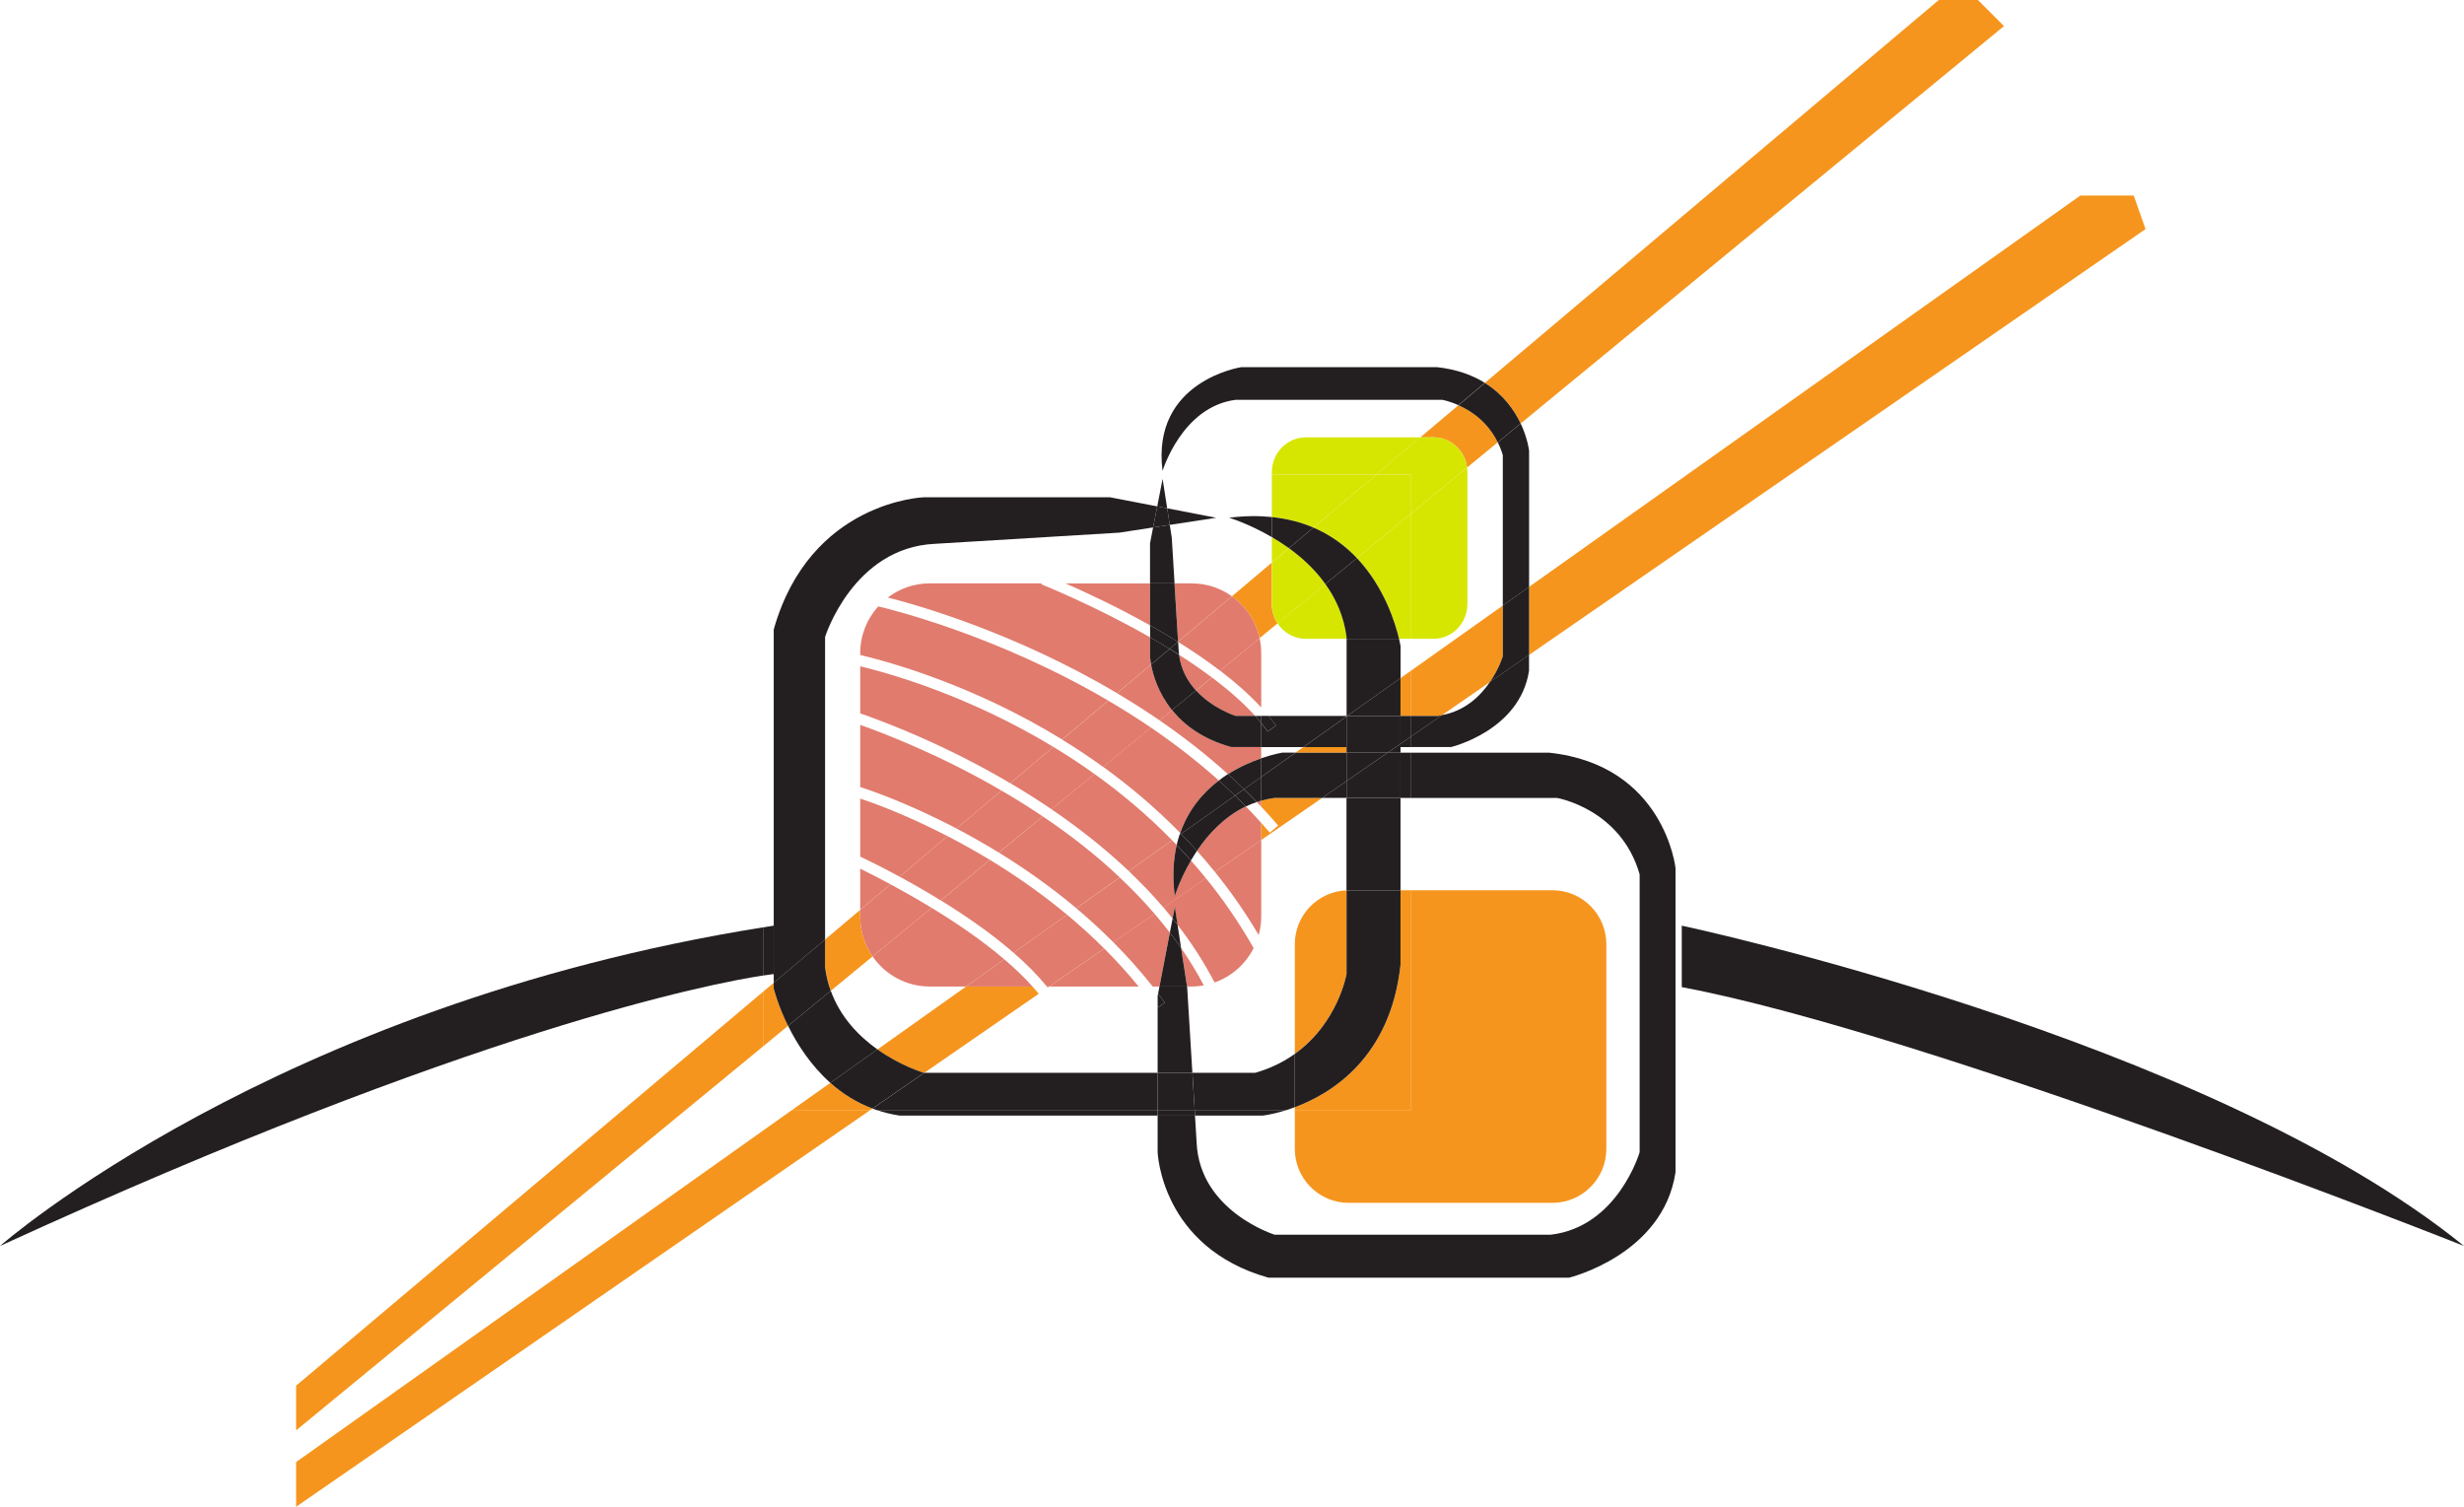 <?xml version="1.0" encoding="UTF-8"?>
<svg id="Capa_2" data-name="Capa 2" xmlns="http://www.w3.org/2000/svg" viewBox="0 0 441 269.67">
  <defs>
    <style>
      .cls-1 {
        fill: #d6e601;
      }

      .cls-2 {
        fill: #e17b6d;
      }

      .cls-3 {
        fill: none;
      }

      .cls-4 {
        fill: #f6951d;
      }

      .cls-5 {
        fill: #231f20;
      }
    </style>
  </defs>
  <g id="Layer_1" data-name="Layer 1">
    <g>
      <path class="cls-3" d="m277.85,159.33c5.33,0,9.65,4.34,9.65,9.68v36.59c0,5.35-4.32,9.68-9.65,9.68h-36.46c-5.33,0-9.65-4.34-9.65-9.68v-6.94h-1.43c-2.57.82-4.31,1-4.31,1h-12.12l.29,4.84c.56,12.28,13.96,16.47,13.96,16.47h49.42c12.01-1.4,15.91-14.76,15.91-14.76v-49.73c-3.35-11.73-14.8-13.68-14.8-13.68h-26.09v16.53h25.28Z"/>
      <path class="cls-3" d="m266.69,122.04l-8.63,5.96c4.18-.75,6.94-3.46,8.63-5.96Z"/>
      <path class="cls-3" d="m262.63,108.09c0,3.44-2.71,6.24-6.06,6.24h-4v5.68l16.4-11.64v-26.9c-.24-.84-.56-1.6-.9-2.31l-5.49,4.51c.04.28.06.56.06.84v23.57Z"/>
      <path class="cls-4" d="m262.57,83.68l5.49-4.51c-1.8-3.69-4.8-5.66-7.03-6.65l-6.83,5.76h2.38c3.07,0,5.6,2.35,6,5.4Z"/>
      <polygon class="cls-4" points="53 248 53 256 136.57 187.28 136.57 177.5 53 248"/>
      <path class="cls-4" d="m272.16,75.8L358.67,4.67l-4.67-4.67h-7l-81.25,68.53c3.33,2.07,5.28,4.87,6.4,7.26Z"/>
      <path class="cls-4" d="m225.43,114.22l3.22-2.65c-.65-.99-1.03-2.19-1.03-3.47v-7.4l-7.14,6.03c2.47,1.77,4.28,4.42,4.95,7.5Z"/>
      <path class="cls-4" d="m138.48,176.92v-1.03l-1.91,1.61v9.78l4.47-3.68c-1.85-3.76-2.56-6.69-2.56-6.69Z"/>
      <path class="cls-4" d="m153.96,164.07v-1.23l-6.29,5.31v4.86c.18,1.55.54,2.99,1.02,4.32l7.48-6.15c-1.39-2.02-2.21-4.46-2.21-7.1Z"/>
      <path class="cls-4" d="m252.57,128.14h4.75c.26-.03.49-.09.74-.13l8.63-5.96c1.62-2.4,2.28-4.58,2.28-4.58v-9.09l-16.4,11.64v8.13Z"/>
      <polygon class="cls-4" points="53 261.67 53 269.67 155.78 198.66 141.76 198.66 53 261.67"/>
      <polygon class="cls-4" points="384 41 381.89 35 372.33 35 273.66 105.04 273.66 117.22 384 41"/>
      <polygon class="cls-4" points="231.86 134.71 241 134.71 241 133.71 233.27 133.71 231.86 134.71"/>
      <path class="cls-4" d="m225.73,143.29v1.09c1.03,1.1,2.04,2.22,3.03,3.37l-1.49,1.27c-.51-.59-1.02-1.18-1.54-1.75v3.07l10.91-7.53h-8.51c-.83.11-1.63.27-2.4.49Z"/>
      <path class="cls-4" d="m148.61,193.8l-6.85,4.86h14.02l.37-.26c-2.95-1.11-5.44-2.73-7.55-4.6Z"/>
      <polygon class="cls-4" points="250.66 128.14 252.57 128.14 252.57 120.01 250.66 121.36 250.66 128.14"/>
      <path class="cls-4" d="m187.52,176.74l.26-.18h-.41c.05.06.1.12.15.18Z"/>
      <path class="cls-4" d="m184.8,176.56h-11.89l-15.87,11.27c4.22,3,8.26,4.18,8.26,4.18h.13l20.48-14.15c-.35-.43-.73-.86-1.11-1.29Z"/>
      <path class="cls-5" d="m0,223c84.83-38.9,127.41-47,136.57-48.41v-8.62C48.92,179.97,0,223,0,223Z"/>
      <path class="cls-5" d="m138.48,165.67c-.64.1-1.27.2-1.91.31v8.62c1.28-.2,1.91-.26,1.91-.26v-8.67Z"/>
      <path class="cls-5" d="m301,176.67c44.33,8.33,140,46.33,140,46.33-46-37.33-140-57.33-140-57.33v11Z"/>
      <path class="cls-4" d="m231.74,198.66v6.94c0,5.35,4.32,9.68,9.65,9.68h36.46c5.33,0,9.65-4.34,9.65-9.68v-36.59c0-5.35-4.32-9.68-9.65-9.68h-25.28v39.33h-20.83Z"/>
      <path class="cls-4" d="m231.74,198.17v.5h20.83v-39.33h-1.91v13.33c-1.78,16.5-12.21,23-18.92,25.5Z"/>
      <path class="cls-4" d="m241,174.33v-14.98c-5.15.21-9.26,4.45-9.26,9.66v19.6c7.76-5.55,9.26-14.29,9.26-14.29Z"/>
      <path class="cls-1" d="m256.57,114.33c3.35,0,6.06-2.79,6.06-6.24v-23.57c0-.29-.03-.57-.06-.84l-10,8.22v22.43h4Z"/>
      <path class="cls-1" d="m254.2,78.28h-20.51c-3.35,0-6.06,2.79-6.06,6.24v.39h18.71l7.86-6.63Z"/>
      <path class="cls-1" d="m233.69,114.33h7.31v-.33c-.47-3.69-1.9-6.83-3.79-9.47l-8.56,7.03c1.09,1.67,2.94,2.77,5.03,2.77Z"/>
      <path class="cls-1" d="m250.39,114.33h2.18v-22.43l-9.71,7.99c4.94,5.22,6.89,11.7,7.53,14.44Z"/>
      <path class="cls-1" d="m227.63,96.13v4.56l3.06-2.58c-1.03-.75-2.06-1.4-3.06-1.98Z"/>
      <path class="cls-1" d="m235.06,94.42l11.28-9.51h-18.71v7.63c2.8.29,5.26.95,7.43,1.88Z"/>
      <path class="cls-1" d="m252.57,84.91v6.99l10-8.22c-.4-3.05-2.93-5.4-6-5.4h-2.38l-7.86,6.63h6.23Z"/>
      <path class="cls-1" d="m242.86,99.89l9.71-7.99v-6.99h-6.23l-11.28,9.51c3.19,1.37,5.75,3.3,7.79,5.47Z"/>
      <path class="cls-1" d="m228.66,111.57l8.56-7.03c-1.87-2.61-4.19-4.73-6.52-6.42l-3.06,2.58v7.4c0,1.29.38,2.48,1.03,3.47Z"/>
      <path class="cls-2" d="m187.78,176.56h16.01c-1.97-2.41-4.04-4.68-6.16-6.8l-9.84,6.8Z"/>
      <path class="cls-2" d="m215.46,176.36c-1.23-2.32-2.59-4.55-4.07-6.69l1.06,6.89h.86c.73,0,1.45-.08,2.15-.2Z"/>
      <path class="cls-2" d="m166.74,162.48l-10.57,8.69c2.24,3.25,5.98,5.39,10.21,5.39h6.52l6.85-4.86c-4.02-3.43-8.66-6.57-13.01-9.22Z"/>
      <path class="cls-2" d="m206.63,163.53l-7.38,5.1c2.45,2.46,4.81,5.09,7.05,7.93h1.22l1.86-9.64c-.89-1.16-1.8-2.29-2.75-3.38Z"/>
      <path class="cls-2" d="m169.59,149.65c-7.73-3.99-13.75-6.11-15.63-6.72v10.38c1.6.76,4.08,1.99,7.04,3.59l8.59-7.25Z"/>
      <path class="cls-2" d="m225.28,167.35c.28-1.05.45-2.14.45-3.28v-13.73l-8.28,5.72c2.8,3.47,5.43,7.22,7.83,11.29Z"/>
      <path class="cls-2" d="m153.96,155.48v7.35l5.42-4.57c-2.16-1.16-4.02-2.1-5.42-2.78Z"/>
      <path class="cls-2" d="m209.77,127.1l-2.23,1.83c4.18,2.87,8.31,6.07,12.23,9.62,2.12-1.35,4.23-2.25,5.95-2.84v-2.01h-5.39c-5.12-1.43-8.42-3.96-10.57-6.61Z"/>
      <path class="cls-2" d="m168.37,161.14c4.38,2.7,9.02,5.88,13.04,9.38l9.58-6.8c-4.63-3.85-9.35-7.11-13.81-9.82l-8.81,7.25Z"/>
      <path class="cls-2" d="m195.88,138.52l-7.69,6.32c4.72,3.21,9.44,6.89,13.83,11.05l7.76-5.51c-4.45-4.54-9.16-8.48-13.9-11.87Z"/>
      <path class="cls-2" d="m178.77,152.59c4.5,2.76,9.23,6.07,13.87,9.96l7.77-5.52c-4.37-4.12-9.07-7.75-13.77-10.91l-7.87,6.47Z"/>
      <path class="cls-2" d="m208.24,162.42c.55.64,1.09,1.3,1.62,1.96l.39-2.04.48,3.15c2.5,3.23,4.74,6.68,6.65,10.35,3.05-1.07,5.55-3.29,6.99-6.15-2.58-4.55-5.46-8.72-8.55-12.52l-7.59,5.25Z"/>
      <path class="cls-2" d="m211.23,149.08c1.47-4.22,4.09-7.24,6.91-9.39-3.91-3.5-8.01-6.65-12.16-9.48l-8.55,7.03c4.71,3.4,9.38,7.32,13.8,11.84Z"/>
      <path class="cls-2" d="m225.73,126.63v-9.73c0-.92-.11-1.82-.29-2.68l-7.07,5.81c2.73,2.08,5.25,4.3,7.37,6.6Z"/>
      <path class="cls-2" d="m206.02,118.92c-.17-.92-.19-1.49-.19-1.49v-3.37c-9.99-5.71-19.3-9.42-19.46-9.49l.06-.16h-20.05c-2.81,0-5.4.95-7.48,2.53,5.21,1.32,22.81,6.3,41.02,17.12l6.09-5.14Z"/>
      <path class="cls-2" d="m198.35,125.39c-19.88-11.67-38.88-16.32-41.17-16.86-1.99,2.21-3.22,5.14-3.22,8.36v.34c5.37,1.27,20.27,5.39,36.13,15.12l8.26-6.97Z"/>
      <path class="cls-2" d="m188.53,133.68c-15.01-9.1-29.06-13.1-34.57-14.43v8.43c4.31,1.49,15.05,5.53,26.86,12.5l7.7-6.5Z"/>
      <path class="cls-2" d="m179.25,141.5c-10.9-6.35-20.79-10.17-25.29-11.76v11.13c.67.21,7.79,2.46,17.24,7.42l8.05-6.79Z"/>
      <path class="cls-2" d="m221.16,128.14h3.48c-2.16-2.4-4.83-4.72-7.74-6.9l-2.84,2.34c3.01,3.3,7.1,4.56,7.1,4.56Z"/>
      <path class="cls-2" d="m220.48,106.72c-2.03-1.45-4.5-2.31-7.18-2.31h-3.09l.64,10.43,9.63-8.12Z"/>
      <path class="cls-2" d="m205.83,111.92v-7.5h-15.12c3.52,1.54,9.14,4.14,15.12,7.5Z"/>
      <path class="cls-2" d="m209.77,127.1c-2.5-3.09-3.42-6.34-3.75-8.17l-6.09,5.14c2.54,1.51,5.09,3.13,7.62,4.86l2.23-1.83Z"/>
      <path class="cls-2" d="m205.98,130.22c-2.53-1.73-5.09-3.33-7.63-4.82l-8.26,6.97c2.43,1.49,4.89,3.12,7.34,4.89l8.55-7.03Z"/>
      <path class="cls-2" d="m210.86,114.89c2.57,1.6,5.12,3.33,7.5,5.15l7.07-5.81c-.67-3.08-2.47-5.73-4.95-7.5l-9.63,8.12v.04Z"/>
      <path class="cls-2" d="m161,156.9c2.24,1.21,4.76,2.64,7.36,4.25l8.81-7.25c-2.64-1.6-5.19-3.01-7.58-4.25l-8.59,7.25Z"/>
      <path class="cls-2" d="m153.96,162.84v1.23c0,2.64.82,5.08,2.21,7.1l10.57-8.69c-2.63-1.6-5.15-3.02-7.36-4.21l-5.42,4.57Z"/>
      <path class="cls-2" d="m195.88,138.52c-2.45-1.76-4.91-3.37-7.35-4.84l-7.7,6.5c2.43,1.43,4.9,2.98,7.37,4.66l7.69-6.32Z"/>
      <path class="cls-2" d="m216.89,121.24c-1.88-1.41-3.85-2.76-5.87-4.04.34,2.67,1.55,4.77,3.02,6.38l2.84-2.34Z"/>
      <path class="cls-2" d="m179.25,141.5l-8.05,6.79c2.39,1.26,4.94,2.69,7.56,4.3l7.87-6.47c-2.48-1.67-4.95-3.21-7.38-4.62Z"/>
      <path class="cls-2" d="m179.75,171.7l-6.85,4.86h11.89c-1.49-1.67-3.2-3.29-5.04-4.86Z"/>
      <path class="cls-2" d="m200.41,157.04l-7.77,5.52c2.24,1.88,4.46,3.91,6.62,6.08l7.38-5.1c-1.97-2.29-4.06-4.45-6.23-6.49Z"/>
      <path class="cls-2" d="m222.98,144.33c-3.87,1.85-6.73,4.96-8.74,7.96,1.09,1.22,2.17,2.47,3.21,3.77l8.28-5.72v-3.07c-.9-1-1.82-1.98-2.75-2.94Z"/>
      <path class="cls-2" d="m190.99,163.72l-9.58,6.8c2.22,1.93,4.25,3.95,5.96,6.04h.41l9.84-6.8c-2.16-2.16-4.38-4.17-6.63-6.04Z"/>
      <path class="cls-2" d="m210.26,160.39c-.44-3.5-.26-6.53.34-9.16-.27-.28-.55-.56-.82-.84l-7.76,5.51c2.17,2.06,4.26,4.23,6.22,6.53l7.59-5.25c-.88-1.08-1.77-2.14-2.68-3.16-2.02,3.47-2.9,6.38-2.9,6.38Z"/>
      <path class="cls-2" d="m225.73,144.38v-1.09c-.27.08-.53.16-.8.25.27.28.53.56.8.84Z"/>
      <path class="cls-5" d="m156.89,198.66c1.29.44,2.65.78,4.1,1h46.19v-1h-50.3Z"/>
      <path class="cls-5" d="m230.31,198.66h-16.49l.06,1h12.12s1.75-.19,4.31-1Z"/>
      <polygon class="cls-5" points="217.67 92.67 208.9 90.97 209.36 93.94 217.67 92.67"/>
      <path class="cls-5" d="m220,92.67s3.49,1.04,7.63,3.46v-3.59c-2.31-.24-4.84-.23-7.63.12Z"/>
      <path class="cls-5" d="m207.19,192h-41.77l-9.27,6.41c.24.09.49.17.74.26h50.3v-6.66Z"/>
      <path class="cls-5" d="m148.69,177.32l-7.64,6.28c1.59,3.22,4.02,7.05,7.56,10.2l8.43-5.98c-3.26-2.32-6.63-5.72-8.35-10.5Z"/>
      <path class="cls-5" d="m241,128.14h.12l9.55-6.78v-5.7s-.08-.5-.27-1.33h-9.39v13.81Z"/>
      <polygon class="cls-5" points="248.36 134.71 250.66 134.71 250.66 133.71 249.8 133.71 248.36 134.71"/>
      <path class="cls-5" d="m241,159.35c.13,0,.26-.02.39-.02h9.27v-16.53h-9.67v16.55Z"/>
      <path class="cls-5" d="m231.74,198.17v-9.55c-1.94,1.39-4.27,2.58-7.07,3.38h-11.25l.4,6.66h16.49c.45-.14.93-.31,1.43-.5Z"/>
      <path class="cls-5" d="m147.67,114s5-16,19.66-16.67l33-2,6.05-.93.74-3.77-8.45-1.63h-33.34s-20.37.67-26.85,23.67v63.23l9.19-7.75v-54.15Z"/>
      <path class="cls-5" d="m147.67,173v-4.86l-9.19,7.75v1.03s.71,2.92,2.56,6.69l7.64-6.28c-.48-1.33-.84-2.77-1.02-4.32Z"/>
      <polygon class="cls-5" points="248.36 134.71 249.8 133.71 241 133.71 241 134.71 248.36 134.71"/>
      <polygon class="cls-5" points="241.12 128.14 250.66 128.14 250.66 121.36 241.12 128.14"/>
      <path class="cls-5" d="m157.03,187.82l-8.43,5.98c2.1,1.87,4.6,3.49,7.55,4.6l9.27-6.41h-.13s-4.03-1.18-8.26-4.18Z"/>
      <path class="cls-5" d="m241,159.35v14.98s-1.5,8.74-9.26,14.29v9.55c6.71-2.5,17.14-9,18.92-25.5v-13.33h-9.27c-.13,0-.26.01-.39.02Z"/>
      <path class="cls-5" d="m235.06,94.42c-2.17-.93-4.64-1.59-7.43-1.88v3.59c1,.58,2.03,1.24,3.06,1.98l4.38-3.69Z"/>
      <path class="cls-5" d="m241,114.33h9.39c-.64-2.74-2.6-9.22-7.53-14.44l-5.65,4.64c1.89,2.64,3.31,5.77,3.79,9.47v.33Z"/>
      <path class="cls-5" d="m237.21,104.53l5.65-4.64c-2.04-2.16-4.6-4.1-7.79-5.47l-4.38,3.69c2.33,1.69,4.66,3.81,6.52,6.42Z"/>
      <path class="cls-5" d="m299.88,209.81v-54.44s-1.95-18.43-22.61-20.66h-24.7v8.1h26.09s11.45,1.95,14.8,13.68v49.73s-3.91,13.36-15.91,14.76h-49.42s-13.4-4.18-13.96-16.47l-.29-4.84h-6.69v6.51s.56,17.06,19.82,22.49h53.82s16.82-4.06,19.05-18.86Z"/>
      <path class="cls-5" d="m225.73,135.71v3.35l6.14-4.36h-2.34s-1.56.24-3.8,1.01Z"/>
      <rect class="cls-5" x="250.66" y="134.71" width="1.91" height="8.1"/>
      <path class="cls-5" d="m212.5,176.87l-.05-.31h-4.93l-.25,1.28c.4.53.81,1.05,1.2,1.6l-1.28.92v11.65h6.22l-.92-15.13Z"/>
      <polygon class="cls-5" points="241 142.8 241 139.79 236.64 142.8 241 142.8"/>
      <path class="cls-5" d="m231.86,134.71l-6.14,4.36v4.23c.77-.21,1.57-.38,2.4-.49h8.51l4.36-3.01v-5.08h-9.13Z"/>
      <path class="cls-5" d="m211.23,149.08c.05.05.1.11.16.16l9.65-6.85c-.95-.92-1.92-1.82-2.89-2.7-2.82,2.14-5.45,5.17-6.91,9.39Z"/>
      <path class="cls-5" d="m219.78,138.55c.97.88,1.93,1.78,2.87,2.7l3.08-2.18v-3.35c-1.72.59-3.83,1.49-5.95,2.84Z"/>
      <path class="cls-5" d="m209.38,166.92l-1.86,9.64h4.93l-1.06-6.89c-.65-.94-1.32-1.85-2.01-2.76Z"/>
      <path class="cls-5" d="m210.26,162.34l-.39,2.04c.3.37.59.74.88,1.11l-.48-3.15Z"/>
      <path class="cls-5" d="m210.26,160.39s.87-2.92,2.9-6.38c-.84-.95-1.69-1.88-2.56-2.78-.6,2.63-.78,5.66-.34,9.16Z"/>
      <path class="cls-5" d="m221.03,142.39l-9.65,6.85c.96.99,1.91,2,2.85,3.05,2.02-3,4.88-6.11,8.74-7.96-.64-.66-1.29-1.3-1.94-1.94Z"/>
      <path class="cls-5" d="m224.93,143.54c.26-.09.52-.17.8-.25v-4.23l-3.08,2.18c.77.75,1.53,1.51,2.28,2.29Z"/>
      <path class="cls-5" d="m207.19,180.35l1.28-.92c-.39-.54-.8-1.07-1.2-1.6l-.08.42v2.09Z"/>
      <path class="cls-5" d="m209.87,164.38l-.49,2.53c.69.9,1.36,1.82,2.01,2.76l-.64-4.18c-.29-.37-.58-.74-.88-1.11Z"/>
      <path class="cls-5" d="m211.1,149.44l.28-.2c-.05-.05-.1-.11-.16-.16-.04.12-.09.24-.13.36Z"/>
      <path class="cls-5" d="m211.1,149.44c-.19.57-.36,1.16-.5,1.78.86.9,1.72,1.83,2.56,2.78.33-.56.68-1.14,1.07-1.72-.94-1.04-1.89-2.06-2.85-3.05l-.28.2Z"/>
      <path class="cls-5" d="m221.03,142.39l1.62-1.15c-.94-.92-1.9-1.82-2.87-2.7-.55.35-1.1.73-1.64,1.15.98.88,1.94,1.78,2.89,2.7Z"/>
      <path class="cls-5" d="m222.65,141.25l-1.62,1.15c.66.63,1.3,1.28,1.94,1.94.63-.3,1.28-.57,1.96-.79-.75-.78-1.51-1.54-2.28-2.29Z"/>
      <polygon class="cls-5" points="213.82 198.66 207.19 198.66 207.19 199.67 213.88 199.67 213.82 198.66"/>
      <polygon class="cls-5" points="207.19 192 207.19 198.66 213.82 198.66 213.41 192 207.19 192"/>
      <polygon class="cls-5" points="241 139.79 241 142.8 250.66 142.8 250.66 134.71 248.36 134.71 241 139.79"/>
      <polygon class="cls-5" points="241 139.79 248.36 134.71 241 134.71 241 139.79"/>
      <path class="cls-5" d="m268.97,81.47v26.9l4.7-3.33v-24.37s-.23-2.17-1.5-4.87l-4.1,3.37c.35.71.66,1.46.9,2.31Z"/>
      <path class="cls-5" d="m258.06,128l-5.49,3.79v1.91h7.15s12.31-2.94,13.94-13.65v-2.84l-6.98,4.82c-1.69,2.5-4.45,5.22-8.63,5.96Z"/>
      <path class="cls-5" d="m257.11,65.71h-34.94s-16.14,2.42-14.1,18.58c0,0,3.47-11.51,13.08-12.73h36.98s1.24.21,2.89.95l4.73-3.99c-2.21-1.38-5.03-2.43-8.64-2.82Z"/>
      <polygon class="cls-5" points="208.08 85.71 207.12 90.63 208.9 90.97 208.08 85.71"/>
      <polygon class="cls-5" points="250.66 133.11 250.66 133.71 252.57 133.71 252.57 131.8 250.66 133.11"/>
      <path class="cls-5" d="m227.04,128.14c.47.57.92,1.15,1.33,1.73l-1.49,1.06c-.36-.51-.75-1.01-1.16-1.51v4.29h7.54l7.72-5.48v-.09h-13.96Z"/>
      <polygon class="cls-5" points="205.83 97.23 205.83 104.41 210.22 104.41 209.72 96.22 209.36 93.94 206.38 94.4 205.83 97.23"/>
      <path class="cls-5" d="m268.06,79.17l4.1-3.37c-1.13-2.39-3.08-5.19-6.4-7.26l-4.73,3.99c2.24.99,5.23,2.95,7.03,6.65Z"/>
      <path class="cls-5" d="m268.97,117.46s-.66,2.18-2.28,4.58l6.98-4.82v-12.19l-4.7,3.33v9.09Z"/>
      <path class="cls-5" d="m252.57,128.14v3.66l5.49-3.79c-.25.04-.48.1-.74.13h-4.75Z"/>
      <polygon class="cls-5" points="250.66 128.14 250.66 133.11 252.57 131.8 252.57 128.14 250.66 128.14"/>
      <polygon class="cls-5" points="241 133.71 241 128.22 233.27 133.71 241 133.71"/>
      <path class="cls-5" d="m214.05,123.57l-4.28,3.52c2.15,2.65,5.45,5.19,10.57,6.61h5.39v-4.29c-.35-.43-.71-.85-1.09-1.28h-3.48s-4.1-1.27-7.1-4.56Z"/>
      <path class="cls-5" d="m206.02,118.92l3.31-2.79c-1.17-.72-2.33-1.41-3.5-2.07v3.37s.02.57.19,1.49Z"/>
      <path class="cls-5" d="m205.83,111.92c1.65.93,3.33,1.91,4.99,2.95l.03-.02-.64-10.43h-4.38v7.5Z"/>
      <path class="cls-5" d="m209.77,127.1l4.28-3.52c-1.47-1.61-2.68-3.71-3.02-6.38-.56-.36-1.13-.71-1.7-1.06l-3.31,2.79c.33,1.83,1.25,5.08,3.75,8.17Z"/>
      <path class="cls-5" d="m210.86,114.84l-.03.02s.02.01.03.02v-.04Z"/>
      <path class="cls-5" d="m226.88,130.92l1.49-1.06c-.41-.58-.86-1.16-1.33-1.73h-1.31v1.28c.41.5.8,1,1.16,1.51Z"/>
      <path class="cls-5" d="m225.73,128.14h-1.09c.38.42.75.85,1.09,1.28v-1.28Z"/>
      <path class="cls-5" d="m209.33,116.13l1.5-1.26c-1.67-1.04-3.34-2.02-4.99-2.95v2.15c1.16.66,2.33,1.35,3.5,2.07Z"/>
      <path class="cls-5" d="m211.03,117.19c-.04-.32-.07-.64-.09-.97l-.08-1.34s-.02-.01-.03-.02l-1.5,1.26c.57.35,1.14.7,1.7,1.06Z"/>
      <polygon class="cls-5" points="250.66 133.71 250.66 133.11 249.8 133.71 250.66 133.71"/>
      <polygon class="cls-5" points="209.36 93.94 208.9 90.97 207.12 90.63 206.38 94.4 209.36 93.94"/>
      <polygon class="cls-5" points="241 128.22 241.12 128.14 241 128.14 241 128.22"/>
      <polygon class="cls-5" points="241.12 128.14 241 128.22 241 133.71 249.8 133.71 250.66 133.11 250.66 128.14 241.12 128.14"/>
    </g>
  </g>
</svg>